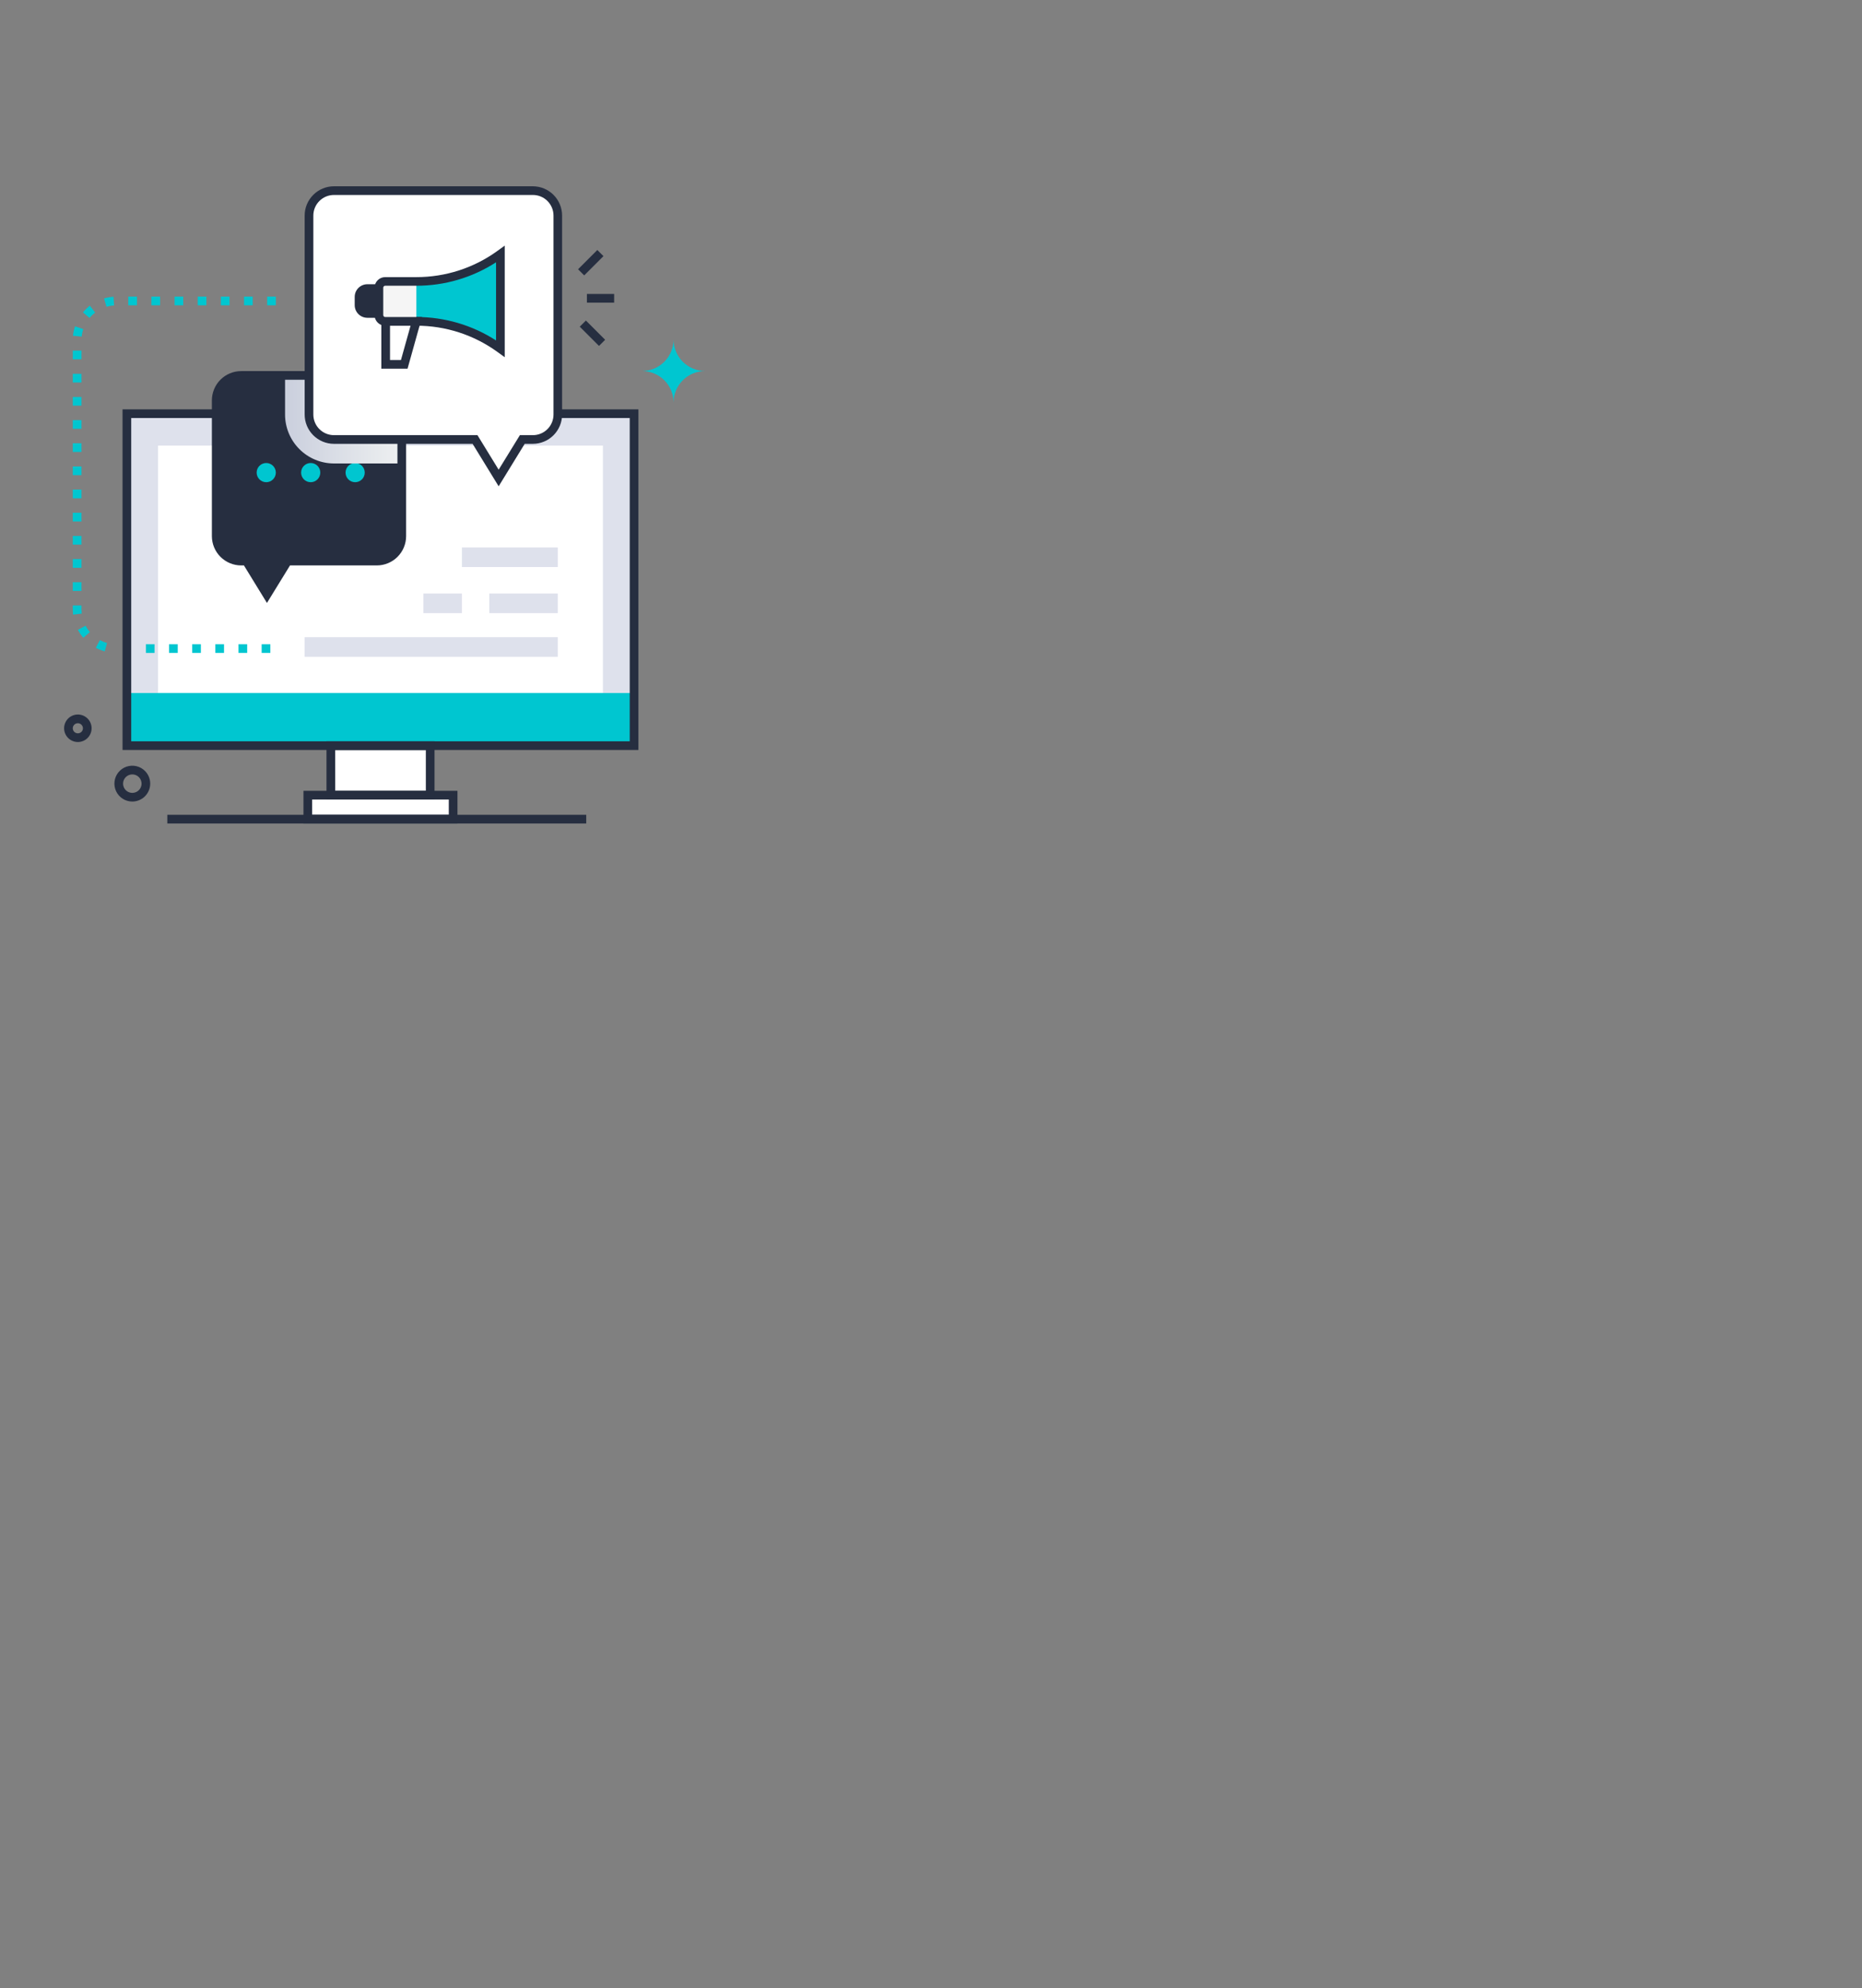 <svg width="610" height="651" viewBox="0 0 610 651" fill="none" xmlns="http://www.w3.org/2000/svg">
<rect x="0" y="0" width="610" height="651" fill="#808080" stroke="none"/>
<path d="M207.727 135.476H41.574V244.171H207.727V135.476Z" fill="#DEE1EC"/>
<path d="M197.516 226.94V145.923H51.779V226.94H197.516Z" fill="white"/>
<path d="M207.723 226.939H41.57V244.166H207.723V226.939Z" fill="#00C6D0"/>
<path d="M140.917 244.166H108.379V260.383H140.917V244.166Z" fill="white"/>
<path d="M148.449 260.383H100.842V268.238H148.449V260.383Z" fill="white"/>
<path d="M149.869 269.66H99.418V258.961H149.869V269.66ZM102.262 266.816H147.025V261.805H102.262V266.816Z" fill="#262E40"/>
<path d="M209.147 245.589H40.145V134.044H209.147V245.589ZM42.989 242.744H206.302V136.888H42.989V242.744Z" fill="#262E40"/>
<path d="M142.351 261.805H106.955V242.744H142.351V261.805ZM109.813 258.961H139.507V245.588H109.799L109.813 258.961Z" fill="#262E40"/>
<path d="M192.05 266.815H54.812V269.66H192.05V266.815Z" fill="#262E40"/>
<path d="M123.452 122.942H79.006C76.839 122.942 74.76 123.803 73.228 125.336C71.695 126.868 70.834 128.947 70.834 131.114V175.56C70.834 177.727 71.695 179.806 73.228 181.338C74.76 182.871 76.839 183.732 79.006 183.732H80.727L87.454 194.72L94.199 183.732H123.452C124.525 183.732 125.588 183.52 126.579 183.11C127.571 182.699 128.471 182.097 129.23 181.338C129.989 180.579 130.591 179.678 131.002 178.687C131.413 177.695 131.624 176.633 131.624 175.56V131.114C131.624 130.041 131.413 128.978 131.002 127.987C130.591 126.995 129.989 126.094 129.23 125.336C128.471 124.577 127.571 123.975 126.579 123.564C125.588 123.153 124.525 122.942 123.452 122.942Z" fill="#F5F5F5"/>
<path d="M131.625 131.114V175.564C131.625 176.637 131.413 177.699 131.003 178.69C130.592 179.681 129.99 180.581 129.231 181.34C128.472 182.098 127.571 182.699 126.579 183.108C125.588 183.518 124.525 183.728 123.452 183.727H94.2L87.45 194.72L80.728 183.727H79.026C77.954 183.728 76.892 183.517 75.902 183.107C74.911 182.697 74.011 182.096 73.253 181.338C72.495 180.58 71.893 179.679 71.483 178.689C71.073 177.698 70.863 176.636 70.863 175.564V131.114C70.862 130.041 71.072 128.979 71.482 127.988C71.892 126.996 72.493 126.095 73.251 125.336C74.009 124.577 74.909 123.975 75.9 123.564C76.891 123.153 77.953 122.942 79.026 122.942H123.476C125.639 122.948 127.712 123.812 129.24 125.344C130.767 126.876 131.625 128.951 131.625 131.114Z" fill="#262E40"/>
<path d="M182.724 208.661H99.787V215.084H182.724V208.661Z" fill="#DEE1EC"/>
<path d="M182.728 179.262H151.328V185.685H182.728V179.262Z" fill="#DEE1EC"/>
<path d="M151.327 194.355H138.699V200.778H151.327V194.355Z" fill="#DEE1EC"/>
<path d="M182.723 194.355H160.297V200.778H182.723V194.355Z" fill="#DEE1EC"/>
<path d="M87.221 157.902C88.957 157.902 90.364 156.495 90.364 154.759C90.364 153.023 88.957 151.616 87.221 151.616C85.485 151.616 84.078 153.023 84.078 154.759C84.078 156.495 85.485 157.902 87.221 157.902Z" fill="#00C6D0"/>
<path d="M101.785 157.902C103.521 157.902 104.928 156.495 104.928 154.759C104.928 153.023 103.521 151.616 101.785 151.616C100.05 151.616 98.643 153.023 98.643 154.759C98.643 156.495 100.05 157.902 101.785 157.902Z" fill="#00C6D0"/>
<path d="M116.348 157.902C118.084 157.902 119.491 156.495 119.491 154.759C119.491 153.023 118.084 151.616 116.348 151.616C114.612 151.616 113.205 153.023 113.205 154.759C113.205 156.495 114.612 157.902 116.348 157.902Z" fill="#00C6D0"/>
<path style="mix-blend-mode:multiply" d="M131.625 131.114V151.768H109.398C105.151 151.762 101.08 150.071 98.078 147.068C95.076 144.064 93.388 139.992 93.385 135.746V122.947H123.453C125.619 122.947 127.697 123.807 129.23 125.339C130.762 126.87 131.624 128.948 131.625 131.114Z" fill="url(#paint0_linear_857_3712)"/>
<path d="M87.454 197.441L79.912 185.154H79.007C76.463 185.151 74.024 184.14 72.225 182.341C70.426 180.542 69.415 178.103 69.412 175.559V131.114C69.415 128.57 70.426 126.131 72.225 124.332C74.024 122.534 76.463 121.522 79.007 121.52H123.452C125.996 121.522 128.435 122.534 130.233 124.332C132.032 126.131 133.044 128.57 133.046 131.114V175.559C133.044 178.103 132.032 180.542 130.233 182.341C128.435 184.14 125.996 185.151 123.452 185.154H95.01L87.454 197.441ZM79.007 124.364C77.217 124.366 75.501 125.078 74.236 126.344C72.971 127.609 72.259 129.324 72.256 131.114V175.559C72.259 177.349 72.971 179.064 74.236 180.33C75.501 181.595 77.217 182.307 79.007 182.309H81.5L87.454 192.003L93.403 182.309H123.452C125.241 182.307 126.957 181.595 128.222 180.33C129.488 179.064 130.2 177.349 130.202 175.559V131.114C130.2 129.324 129.488 127.609 128.222 126.344C126.957 125.078 125.241 124.366 123.452 124.364H79.007Z" fill="#262E40"/>
<path d="M174.559 62.422H109.398C107.232 62.422 105.154 63.283 103.623 64.815C102.091 66.346 101.23 68.424 101.23 70.59V135.75C101.232 137.916 102.093 139.993 103.624 141.524C105.156 143.056 107.232 143.917 109.398 143.918H155.626L163.362 156.523L171.098 143.918H174.559C176.725 143.918 178.802 143.058 180.334 141.526C181.866 139.994 182.726 137.917 182.726 135.75V70.59C182.727 69.517 182.516 68.455 182.106 67.464C181.695 66.472 181.094 65.572 180.335 64.813C179.577 64.055 178.676 63.453 177.685 63.043C176.694 62.633 175.631 62.422 174.559 62.422Z" fill="white"/>
<path d="M163.36 159.243L154.828 145.34H109.396C106.854 145.336 104.417 144.325 102.62 142.527C100.822 140.729 99.81 138.292 99.807 135.75V70.59C99.81 68.047 100.822 65.611 102.62 63.813C104.417 62.015 106.854 61.004 109.396 61H174.557C177.099 61.004 179.536 62.015 181.334 63.813C183.131 65.611 184.143 68.047 184.147 70.59V135.75C184.143 138.292 183.131 140.729 181.334 142.527C179.536 144.325 177.099 145.336 174.557 145.34H171.893L163.36 159.243ZM109.396 63.844C107.608 63.847 105.894 64.558 104.629 65.823C103.365 67.087 102.653 68.801 102.651 70.59V135.75C102.653 137.538 103.365 139.253 104.629 140.517C105.894 141.782 107.608 142.493 109.396 142.496H156.416L163.36 153.806L170.319 142.496H174.585C176.374 142.494 178.089 141.783 179.354 140.519C180.618 139.254 181.33 137.539 181.331 135.75V70.59C181.33 68.801 180.618 67.086 179.354 65.821C178.089 64.556 176.374 63.846 174.585 63.844H109.396Z" fill="#262E40"/>
<path d="M136.382 105.228L132.438 119.316H126.352V105.228H136.382Z" fill="white"/>
<path d="M125.554 104.066H120.339C119.242 104.064 118.19 103.628 117.415 102.852C116.639 102.076 116.202 101.025 116.201 99.927V97.216C116.202 96.119 116.639 95.067 117.415 94.291C118.19 93.515 119.242 93.079 120.339 93.078H125.554V104.066ZM120.339 95.922C119.996 95.922 119.667 96.058 119.424 96.301C119.182 96.544 119.045 96.873 119.045 97.216V99.913C119.045 100.256 119.182 100.586 119.424 100.828C119.667 101.071 119.996 101.207 120.339 101.207H122.71V95.922H120.339Z" fill="#262E40"/>
<path d="M124.128 102.644H120.335C119.615 102.644 118.924 102.358 118.415 101.848C117.905 101.339 117.619 100.648 117.619 99.928V97.216C117.619 96.496 117.905 95.805 118.415 95.296C118.924 94.786 119.615 94.5 120.335 94.5H124.128V102.644Z" fill="#262E40"/>
<path d="M136.384 92.144H126.187C125.917 92.144 125.65 92.198 125.401 92.301C125.151 92.405 124.925 92.556 124.734 92.747C124.544 92.938 124.393 93.165 124.29 93.415C124.187 93.664 124.134 93.932 124.135 94.202V103.175C124.135 103.72 124.351 104.242 124.736 104.627C125.121 105.011 125.643 105.228 126.187 105.228H136.384C146.282 105.229 155.927 108.363 163.935 114.182V83.19C155.927 89.008 146.282 92.143 136.384 92.144Z" fill="#00C6D0"/>
<path d="M133.511 120.738H124.926V103.805H138.251L133.511 120.738ZM127.77 117.893H131.354L134.501 106.649H127.77V117.893Z" fill="#262E40"/>
<path d="M136.384 92.144V105.227H126.187C125.643 105.227 125.121 105.011 124.736 104.626C124.351 104.241 124.135 103.719 124.135 103.175V94.225C124.134 93.955 124.187 93.688 124.29 93.438C124.393 93.189 124.544 92.962 124.734 92.771C124.925 92.579 125.151 92.428 125.401 92.324C125.65 92.221 125.917 92.168 126.187 92.168L136.384 92.144Z" fill="#F5F5F5"/>
<path d="M165.353 116.978L162.983 115.262C155.248 109.65 145.932 106.636 136.375 106.654H126.184C125.262 106.653 124.379 106.286 123.728 105.635C123.077 104.984 122.71 104.1 122.709 103.179V94.225C122.709 93.303 123.075 92.419 123.726 91.766C124.378 91.114 125.262 90.747 126.184 90.746H136.38C145.934 90.763 155.248 87.75 162.983 82.142L165.353 80.426V116.978ZM126.184 93.571C126.016 93.572 125.856 93.639 125.738 93.758C125.619 93.877 125.553 94.038 125.553 94.206V103.179C125.554 103.346 125.621 103.506 125.739 103.624C125.857 103.742 126.017 103.809 126.184 103.81H136.38C145.649 103.792 154.724 106.459 162.509 111.489V85.891C154.724 90.921 145.649 93.588 136.38 93.571H126.184Z" fill="#262E40"/>
<path d="M201.194 96.259H192.277V99.103H201.194V96.259Z" fill="#262E40"/>
<path d="M195.682 81.865L189.377 88.169L191.388 90.181L197.693 83.876L195.682 81.865Z" fill="#262E40"/>
<path d="M191.941 104.964L189.93 106.975L196.235 113.28L198.246 111.269L191.941 104.964Z" fill="#262E40"/>
<path d="M43.354 262.473C42.245 262.475 41.158 262.162 40.219 261.57C39.281 260.979 38.529 260.134 38.051 259.133C37.573 258.132 37.389 257.017 37.519 255.915C37.65 254.814 38.089 253.772 38.788 252.91C39.486 252.048 40.414 251.402 41.465 251.046C42.516 250.691 43.646 250.64 44.724 250.9C45.802 251.16 46.784 251.721 47.557 252.517C48.33 253.312 48.861 254.311 49.09 255.396C49.268 256.25 49.253 257.132 49.048 257.98C48.843 258.828 48.451 259.619 47.902 260.296C47.353 260.974 46.66 261.521 45.873 261.897C45.087 262.274 44.226 262.471 43.354 262.473ZM40.818 254.955C40.545 255.372 40.38 255.849 40.337 256.345C40.293 256.841 40.373 257.34 40.568 257.798C40.764 258.256 41.069 258.658 41.458 258.97C41.846 259.281 42.305 259.492 42.795 259.583C43.284 259.674 43.788 259.643 44.263 259.493C44.738 259.343 45.168 259.077 45.515 258.721C45.863 258.364 46.117 257.928 46.255 257.449C46.393 256.971 46.411 256.466 46.307 255.979C46.181 255.396 45.885 254.864 45.457 254.449C45.029 254.033 44.489 253.754 43.903 253.644C43.316 253.535 42.711 253.601 42.162 253.834C41.614 254.067 41.146 254.457 40.818 254.955Z" fill="#262E40"/>
<path d="M25.508 242.986C24.656 242.986 23.822 242.745 23.102 242.291C22.381 241.837 21.804 241.188 21.437 240.419C21.071 239.65 20.929 238.793 21.029 237.948C21.13 237.102 21.467 236.302 22.003 235.64C22.539 234.978 23.252 234.482 24.058 234.208C24.865 233.935 25.733 233.896 26.561 234.095C27.389 234.294 28.143 234.724 28.737 235.334C29.331 235.945 29.74 236.711 29.916 237.544C30.055 238.2 30.044 238.879 29.887 239.532C29.73 240.184 29.429 240.792 29.007 241.314C28.584 241.835 28.051 242.256 27.446 242.545C26.841 242.834 26.179 242.985 25.508 242.986ZM24.114 237.568C23.964 237.797 23.873 238.06 23.849 238.332C23.825 238.605 23.869 238.88 23.976 239.132C24.084 239.384 24.252 239.605 24.465 239.777C24.679 239.948 24.932 240.064 25.201 240.114C25.47 240.164 25.748 240.148 26.009 240.065C26.27 239.982 26.507 239.836 26.698 239.64C26.889 239.444 27.029 239.204 27.105 238.941C27.181 238.677 27.191 238.4 27.134 238.132C27.063 237.812 26.9 237.52 26.665 237.292C26.43 237.064 26.133 236.911 25.811 236.85C25.489 236.79 25.156 236.826 24.855 236.954C24.553 237.081 24.295 237.295 24.114 237.568Z" fill="#262E40"/>
<path d="M34.311 213.293C33.294 213.012 32.311 212.62 31.381 212.122L32.723 209.614C33.467 210.014 34.252 210.332 35.065 210.562L34.311 213.293ZM27.3 208.851C26.61 208.053 26.013 207.18 25.517 206.249L28.025 204.912C28.422 205.655 28.899 206.353 29.447 206.993L27.3 208.851ZM23.944 201.266C23.845 200.268 23.811 199.264 23.844 198.261H26.688C26.656 199.152 26.683 200.043 26.769 200.93L23.944 201.266ZM26.688 193.507H23.844V190.662H26.688V193.507ZM26.688 185.922H23.844V183.078H26.688V185.922ZM26.688 178.338H23.844V175.493H26.688V178.338ZM26.688 170.753H23.844V167.909H26.688V170.753ZM26.688 163.168H23.844V160.324H26.688V163.168ZM26.688 155.584H23.844V152.74H26.688V155.584ZM26.688 147.999H23.844V145.155H26.688V147.999ZM26.688 140.415H23.844V137.571H26.688V140.415ZM26.688 132.83H23.844V129.986H26.688V132.83ZM26.688 125.246H23.844V122.402H26.688V125.246ZM26.688 117.661H23.844V114.817H26.688V117.661ZM26.75 110.224L23.906 109.935C24.014 108.886 24.238 107.853 24.574 106.853L27.271 107.759C27.006 108.558 26.831 109.385 26.75 110.224ZM29.329 104.104L27.162 102.284C27.841 101.476 28.604 100.744 29.438 100.098L31.168 102.355C30.492 102.869 29.876 103.455 29.329 104.104ZM34.884 100.454L34.083 97.724C35.095 97.428 36.136 97.245 37.188 97.178L37.368 100.023C36.527 100.073 35.694 100.218 34.884 100.454ZM90.37 99.98H87.526V97.136H90.37V99.98ZM82.785 99.98H79.941V97.136H82.785V99.98ZM75.201 99.98H72.357V97.136H75.201V99.98ZM67.616 99.98H64.772V97.136H67.616V99.98ZM60.032 99.98H57.188V97.136H60.032V99.98ZM52.447 99.98H49.603V97.136H52.447V99.98ZM44.863 99.98H42.019V97.136H44.863V99.98Z" fill="#00C6D0"/>
<path d="M88.562 213.804H85.718V210.96H88.562V213.804ZM80.977 213.804H78.133V210.96H80.977V213.804ZM73.393 213.804H70.549V210.96H73.393V213.804ZM65.808 213.804H62.964V210.96H65.808V213.804ZM58.224 213.804H55.379V210.96H58.224V213.804ZM50.639 213.804H47.795V210.96H50.639V213.804Z" fill="#00C6D0"/>
<path d="M210.316 121.496C211.674 121.495 213.019 121.762 214.274 122.281C215.529 122.801 216.669 123.562 217.63 124.522C218.591 125.482 219.353 126.622 219.872 127.877C220.392 129.132 220.66 130.476 220.66 131.834C220.659 130.477 220.926 129.132 221.446 127.877C221.965 126.623 222.726 125.483 223.687 124.522C224.647 123.562 225.787 122.801 227.041 122.281C228.296 121.762 229.641 121.495 230.998 121.496C229.64 121.496 228.296 121.228 227.041 120.708C225.786 120.188 224.646 119.426 223.686 118.466C222.726 117.505 221.965 116.365 221.445 115.11C220.926 113.855 220.659 112.51 220.66 111.152C220.66 113.896 219.57 116.526 217.63 118.466C215.691 120.406 213.06 121.496 210.316 121.496Z" fill="#00C6D0"/>
<defs>
<linearGradient id="paint0_linear_857_3712" x1="93.385" y1="137.353" x2="131.625" y2="137.353" gradientUnits="userSpaceOnUse">
<stop stop-color="#CACFDD"/>
<stop offset="1" stop-color="#EEF0F1"/>
</linearGradient>
</defs>
</svg>
